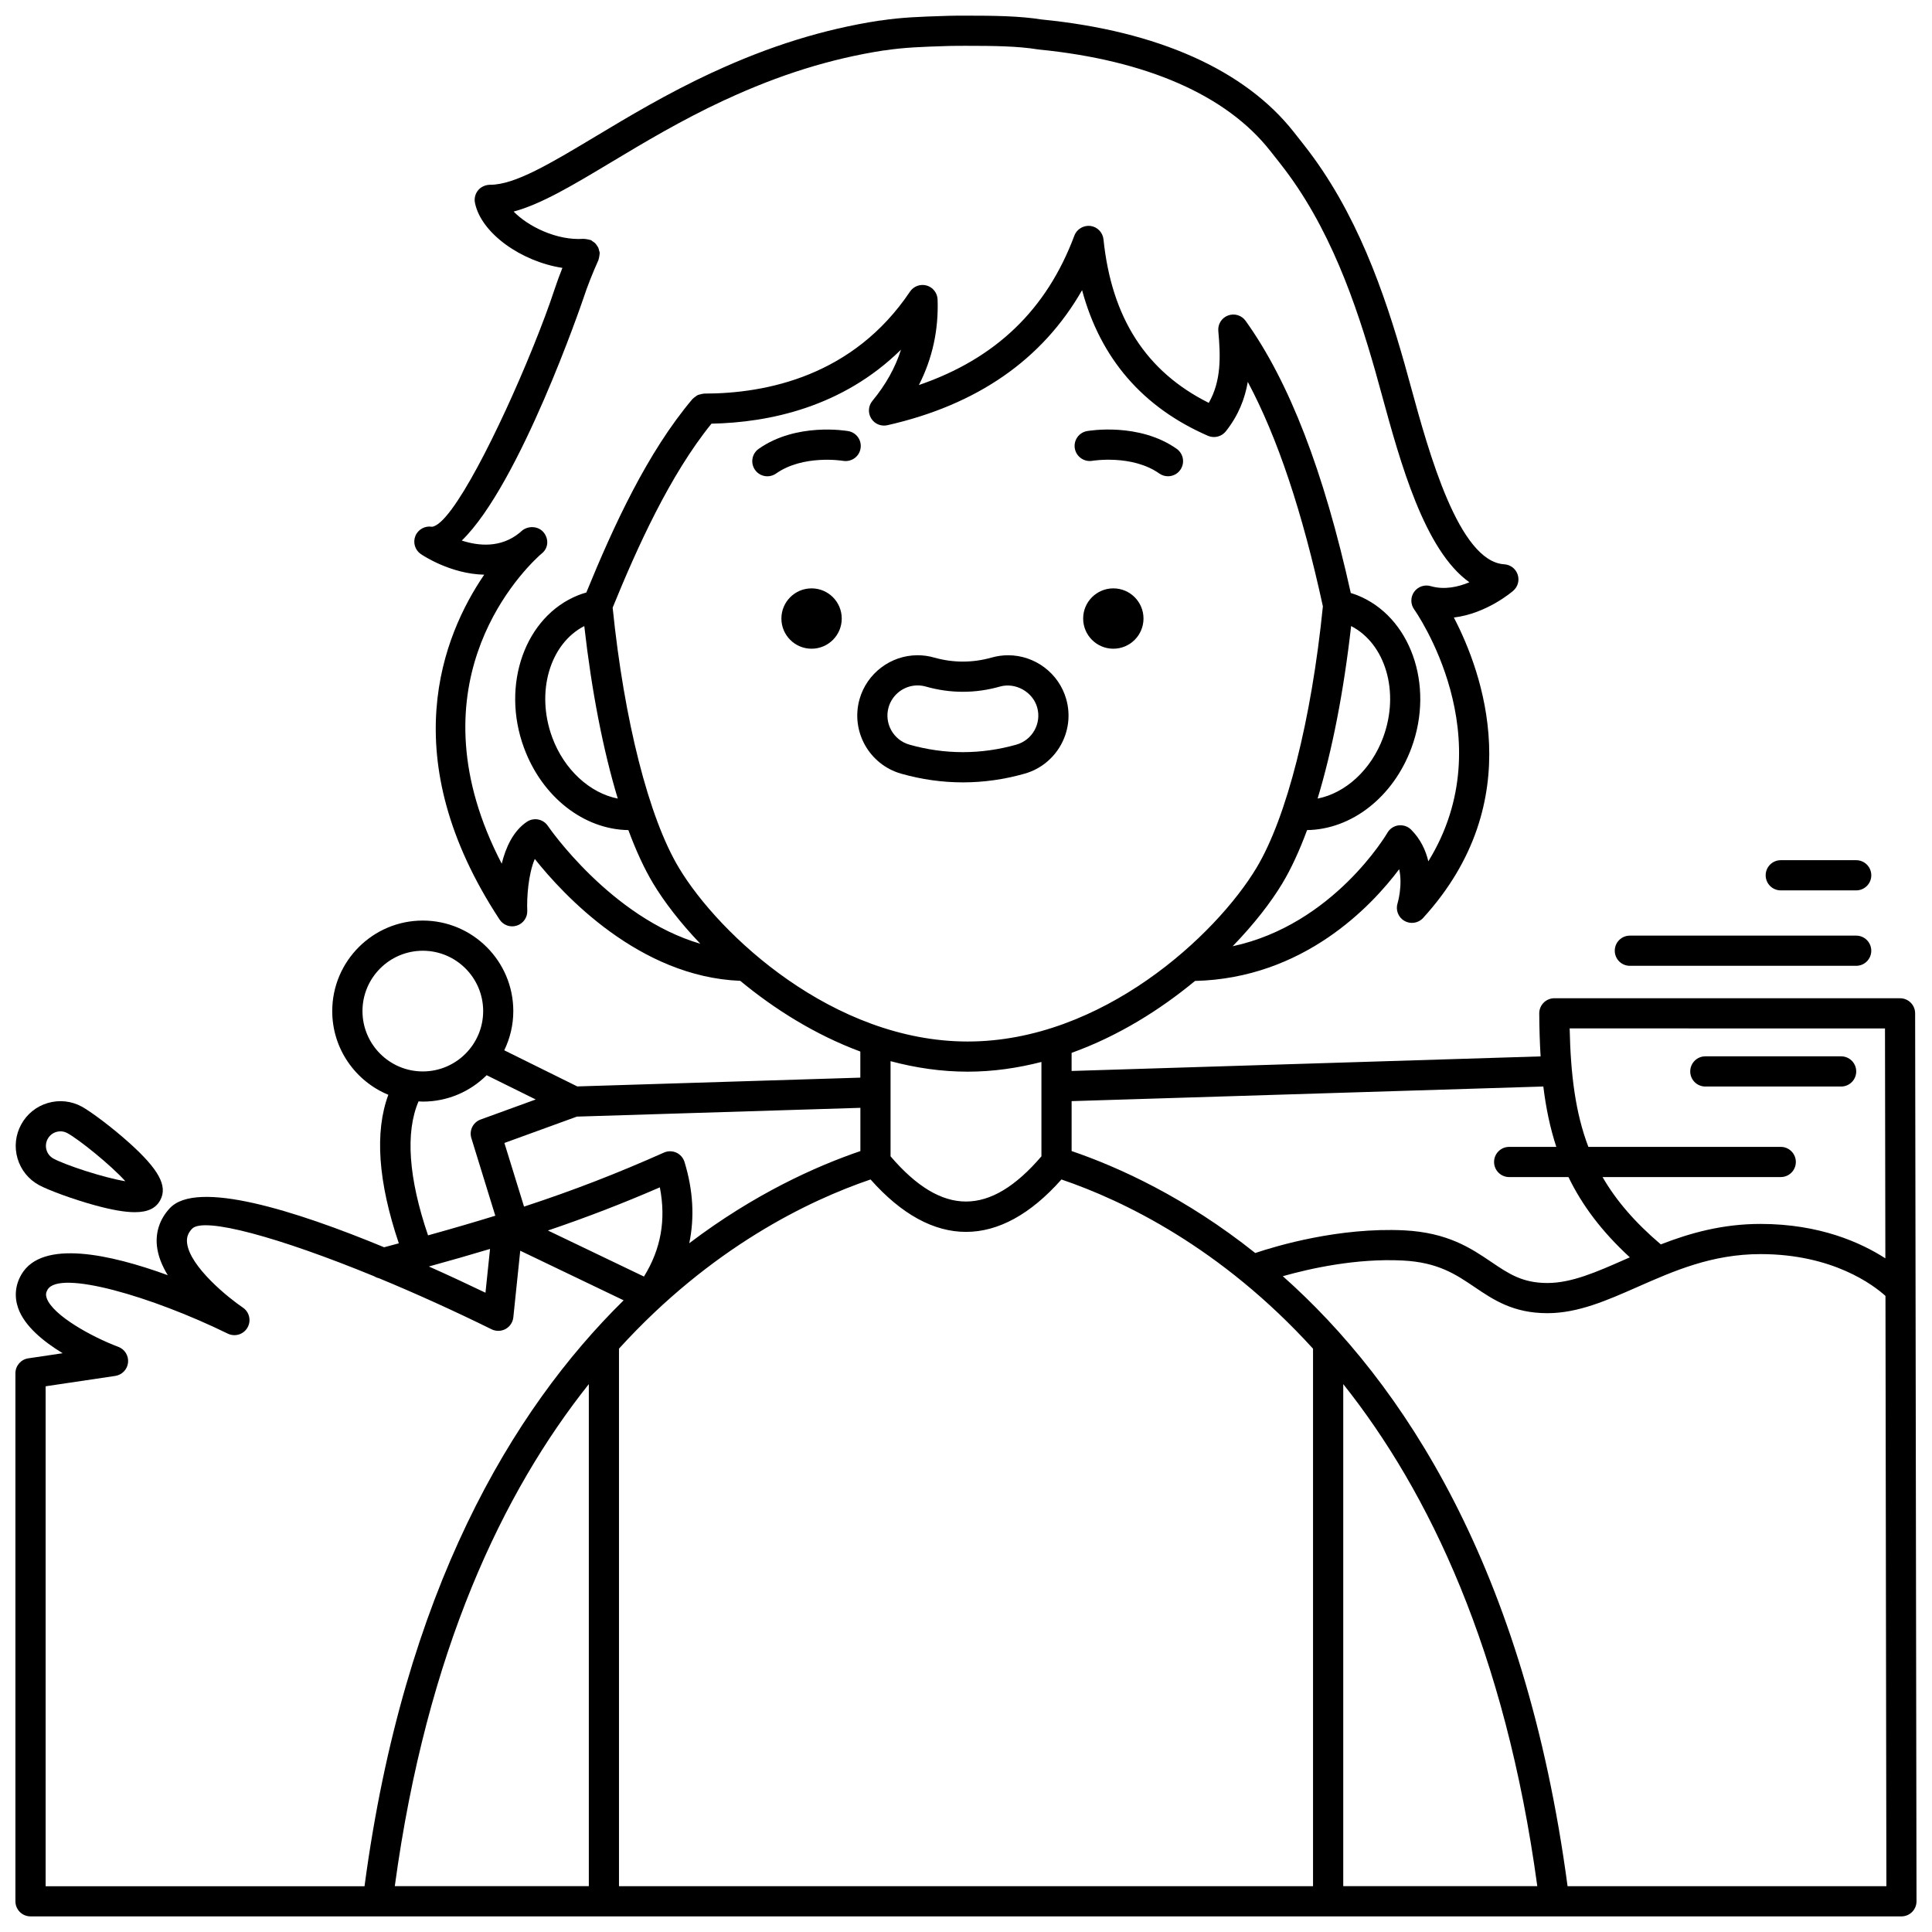 <?xml version="1.0" encoding="UTF-8"?>
<!-- Uploaded to: ICON Repo, www.iconrepo.com, Generator: ICON Repo Mixer Tools -->
<svg width="800px" height="800px" version="1.1" viewBox="144 144 512 512" xmlns="http://www.w3.org/2000/svg">
 <defs>
  <clipPath id="b">
   <path d="m148.09 435h39.906v31h-39.906z"/>
  </clipPath>
  <clipPath id="a">
   <path d="m148.09 148.09h503.81v503.81h-503.81z"/>
  </clipPath>
 </defs>
 <path d="m433.46 266.12c0.105-0.016 10.543-1.727 17.766 3.363 0.699 0.492 1.504 0.73 2.301 0.73 1.254 0 2.496-0.586 3.269-1.695 1.273-1.805 0.84-4.297-0.965-5.574-9.973-7.035-23.191-4.797-23.75-4.703-2.172 0.383-3.613 2.445-3.242 4.617 0.383 2.18 2.488 3.633 4.621 3.262z"/>
 <path d="m368.81 258.25c-0.562-0.098-13.777-2.332-23.754 4.703-1.805 1.273-2.238 3.762-0.965 5.574 0.777 1.105 2.016 1.695 3.269 1.695 0.797 0 1.598-0.238 2.301-0.73 7.172-5.055 17.523-3.402 17.766-3.363 2.199 0.355 4.242-1.074 4.621-3.246 0.391-2.18-1.062-4.25-3.238-4.633z"/>
 <path d="m447.04 307.92c0 4.414-3.578 7.996-7.996 7.996-4.414 0-7.996-3.582-7.996-7.996 0-4.418 3.582-7.996 7.996-7.996 4.418 0 7.996 3.578 7.996 7.996"/>
 <path d="m367.07 307.92c0 4.414-3.578 7.996-7.996 7.996s-7.996-3.582-7.996-7.996c0-4.418 3.578-7.996 7.996-7.996s7.996 3.578 7.996 7.996"/>
 <path d="m426.57 329.31c-1.926-6.867-8.258-11.66-15.402-11.66-1.477 0-2.938 0.203-4.352 0.605-5.078 1.43-10.211 1.43-15.246 0.008-1.418-0.41-2.902-0.617-4.394-0.617-7.121 0-13.449 4.785-15.387 11.641-2.402 8.48 2.547 17.336 11.027 19.746 5.391 1.531 10.895 2.305 16.359 2.305 5.461 0 10.965-0.773 16.355-2.305 8.48-2.41 13.434-11.258 11.039-19.723zm-41.574 12.023c-4.242-1.203-6.715-5.629-5.516-9.875 0.969-3.422 4.129-5.816 7.691-5.816 0.742 0 1.477 0.102 2.199 0.309 6.492 1.84 13.121 1.84 19.625-0.004 4.094-1.164 8.707 1.383 9.871 5.535 1.199 4.231-1.281 8.652-5.523 9.855-9.359 2.652-18.984 2.652-28.348-0.004z"/>
 <g clip-path="url(#b)">
  <path d="m154.35 458.07c2.312 1.258 8.832 3.715 14.852 5.356 4.422 1.203 7.871 1.816 10.52 1.816 3.469 0 5.578-1.047 6.734-3.168 2.039-3.742-0.344-8.152-8.223-15.227-4.641-4.172-10.238-8.316-12.551-9.578-2.781-1.512-5.977-1.855-9.02-0.961-3.035 0.895-5.539 2.914-7.047 5.695-1.516 2.773-1.855 5.977-0.965 9.012 0.898 3.035 2.922 5.543 5.699 7.055zm2.293-12.246c0.488-0.902 1.301-1.555 2.281-1.848 0.359-0.105 0.727-0.16 1.09-0.16 0.633 0 1.258 0.16 1.84 0.473 3.094 1.688 11.5 8.457 15.363 12.746-5.703-0.914-15.945-4.305-19.043-5.992-0.902-0.492-1.562-1.305-1.852-2.293-0.285-0.977-0.172-2.016 0.32-2.926z"/>
 </g>
 <g clip-path="url(#a)">
  <path d="m651.53 412.54c-0.004-2.207-1.793-3.992-4-3.992l-91.613-0.004c-1.066 0-2.082 0.426-2.836 1.18-0.75 0.754-1.172 1.773-1.164 2.844 0.023 3.969 0.137 7.75 0.359 11.387l-124.29 3.863v-4.801c12.363-4.441 23.461-11.41 32.703-19.059 28.738-0.691 46.746-19.789 54.113-29.617 0.965 4.375-0.414 8.977-0.434 9.031-0.566 1.789 0.188 3.734 1.812 4.672 1.621 0.926 3.688 0.621 4.953-0.77 28.305-31.031 15.602-65.34 8.156-79.625 8.68-1.047 15.383-6.785 15.746-7.102 1.223-1.066 1.68-2.766 1.156-4.301-0.523-1.539-1.918-2.602-3.543-2.703-12.078-0.73-20.012-29.73-24.75-47.055-0.59-2.168-1.16-4.242-1.711-6.191-5.32-18.695-12.648-40.191-26.668-57.945-0.246-0.297-2.621-3.328-2.621-3.328-12.965-16.492-36.066-26.816-66.805-29.855h-0.004c-5.934-0.938-12.523-1.023-20.277-1.023-1.449 0.004-2.797 0-4.254 0.039l-1.566 0.051c-5.719 0.18-11.113 0.355-16.535 1.191-0.16 0.004-0.32 0.02-0.477 0.043-14.695 2.266-29.102 6.746-44.043 13.676-0.102 0.039-0.199 0.082-0.301 0.125-11.84 5.508-21.949 11.566-30.863 16.914-11.902 7.137-21.316 12.781-27.848 12.781h-0.102c-1.203 0.039-2.352 0.52-3.113 1.453-0.77 0.922-1.078 2.152-0.84 3.336 1.625 8.074 12.32 15.582 23.172 17.234-0.77 1.941-1.469 3.844-2.059 5.633-1.43 4.352-3.41 9.645-5.695 15.293-0.109 0.207-0.188 0.414-0.262 0.645-8.523 20.961-21.191 46.473-26.547 47.035-1.832-0.309-3.676 0.688-4.391 2.422-0.711 1.742-0.117 3.742 1.426 4.805 0.465 0.32 7.863 5.289 16.809 5.477-10.996 16.105-24.109 48.496 4.074 91.391 0.988 1.504 2.867 2.168 4.578 1.602 1.715-0.555 2.844-2.188 2.758-3.988-0.152-3.281 0.246-9.605 1.996-13.676 7.527 9.492 27.684 31.25 54.445 32.301 9.02 7.465 19.816 14.281 31.824 18.742v6.914l-75.012 2.328-19.352-9.574c1.523-3.152 2.398-6.664 2.398-10.387 0-13.23-10.762-23.992-23.992-23.992s-23.992 10.762-23.992 23.992c0 10 6.152 18.582 14.867 22.18-3.676 9.887-2.699 23.125 2.777 39.363-1.301 0.348-2.547 0.691-3.891 1.043-23.617-9.77-49.684-17.973-56.793-10.359-2.66 2.856-3.836 6.356-3.406 10.129 0.301 2.609 1.371 5.195 2.859 7.629-15.152-5.523-33.281-9.582-38.773-0.207-1.648 2.816-1.941 5.922-0.855 8.988 1.688 4.75 6.746 8.844 11.773 11.902l-9.117 1.355c-1.953 0.293-3.402 1.977-3.402 3.957v139.93c0 2.211 1.789 4 4 4h495.81c1.062 0 2.082-0.418 2.832-1.172 0.75-0.75 1.168-1.77 1.168-2.836zm-7.988 4.004 0.098 60.93c-6.426-4.141-17.379-9.121-33.082-9.121-10.184 0-18.762 2.449-26.426 5.426-6.848-5.816-11.859-11.641-15.438-17.844h47.223c2.211 0 4-1.789 4-4 0-2.211-1.789-4-4-4h-50.984c-3.457-9.09-4.695-19.207-4.957-31.395zm-90.543 15.391c0.691 5.676 1.793 10.973 3.438 15.996l-12.492 0.004c-2.211 0-4 1.789-4 4 0 2.211 1.789 4 4 4h15.715c3.613 7.473 8.824 14.43 16.262 21.273-0.414 0.184-0.848 0.367-1.258 0.551-7.606 3.356-14.172 6.25-20.594 6.25-6.613 0-10.242-2.449-14.836-5.559-5.414-3.66-11.551-7.805-23.125-8.395-17.273-0.836-33.844 4.117-39.457 6.008-18.48-14.723-36.156-22.75-48.664-27.023v-13.227zm-178.29 24.637c16.41 18.523 34.176 18.523 50.582 0 16.441 5.594 42.305 18.055 66.676 44.844v142.45h-183.93v-142.46c24.367-26.789 50.23-39.242 66.672-44.836zm-60.055 25.727-25.449-12.203c10.406-3.523 19.852-7.184 29.66-11.434 1.68 8.59 0.293 16.379-4.211 23.637zm9.258-108.33c-7.969-13.281-14.508-39.004-17.551-68.938 6.434-15.785 15.133-35.125 26.188-48.754 15.242-0.309 34.684-4.332 50.223-19.613-1.516 4.781-4.031 9.285-7.582 13.578-1.082 1.32-1.219 3.184-0.32 4.637 0.895 1.461 2.598 2.18 4.285 1.809 23.789-5.375 41.098-17.395 51.609-35.793 4.875 18.105 16.059 31.062 33.359 38.598 1.656 0.711 3.602 0.238 4.734-1.188 3.367-4.254 5.062-8.672 5.82-13.102 7.902 14.809 14.453 34.441 19.902 59.48-3.031 30.094-9.594 55.957-17.586 69.285-10.68 17.801-40.906 46.043-76.543 46.043s-65.859-28.242-76.539-46.043zm-25.07-64.059c1.961 17.344 5.019 32.965 8.875 45.719-7.324-1.43-14.195-7.586-17.383-16.246-4.422-12.047-0.566-24.809 8.508-29.473zm203.22 0c9.074 4.672 12.926 17.434 8.504 29.473-3.184 8.66-10.043 14.82-17.387 16.246 3.863-12.754 6.926-28.371 8.883-45.719zm-212.88 52.957c-1.234-1.828-3.711-2.312-5.543-1.086-3.617 2.414-5.598 6.762-6.676 11.105-24.023-46.238 3.633-75.75 9.938-81.621l0.746-0.645c1.68-1.383 1.824-3.754 0.477-5.465-1.34-1.707-3.926-1.926-5.676-0.613-0.168 0.129-0.367 0.301-0.754 0.656-5.023 4.102-10.938 3.481-15.316 2.055 15.43-14.934 32.012-63.531 32.207-64.125 1.035-3.148 2.418-6.676 4.008-10.207 0.027-0.059 0.02-0.129 0.043-0.188 0.098-0.242 0.129-0.5 0.172-0.766 0.047-0.273 0.109-0.531 0.102-0.801 0-0.062 0.027-0.125 0.023-0.188-0.012-0.184-0.109-0.336-0.145-0.512-0.059-0.277-0.113-0.543-0.227-0.805-0.105-0.227-0.238-0.414-0.383-0.617-0.156-0.223-0.305-0.441-0.5-0.633-0.18-0.168-0.383-0.293-0.59-0.426-0.172-0.113-0.305-0.273-0.5-0.355-0.07-0.031-0.145-0.02-0.215-0.047-0.227-0.09-0.469-0.113-0.711-0.16-0.281-0.051-0.547-0.117-0.824-0.109-0.062 0-0.125-0.027-0.191-0.023-7.062 0.508-14.707-3.289-18.523-7.223 7.34-1.977 15.746-7.016 25.77-13.027 8.727-5.234 18.605-11.16 30.02-16.473 0.109-0.039 0.211-0.082 0.305-0.125 14.266-6.633 27.992-10.91 41.953-13.07 0.16-0.004 0.32-0.02 0.48-0.043 4.949-0.766 10.121-0.934 15.598-1.109l1.547-0.047c1.352-0.031 2.594-0.027 4.016-0.031h0.402c7.113 0 13.438 0.07 18.844 0.949 0.043 0.008 0.082-0.012 0.129-0.004 0.039 0.004 0.074 0.031 0.121 0.035 28.516 2.816 49.715 12.098 61.301 26.84 1.734 2.203 2.387 3.039 2.688 3.402l-0.004 0.004c13.105 16.59 20.098 37.176 25.207 55.102 0.543 1.918 1.098 3.973 1.691 6.117 4.902 17.918 11.285 41.258 23.211 49.719-2.973 1.246-6.637 2.074-10.262 1.02-1.625-0.48-3.398 0.141-4.387 1.535-0.984 1.395-0.973 3.258 0.027 4.641 0.266 0.371 23.941 33.957 3.746 66.754-0.688-2.914-2.055-5.871-4.551-8.379-0.875-0.883-2.098-1.285-3.359-1.145-1.238 0.164-2.328 0.898-2.945 1.98-0.16 0.277-14.273 24.309-41 30.051 5.652-5.832 10.16-11.648 13.184-16.688 2.328-3.879 4.516-8.637 6.539-14.094 11.781-0.168 22.859-8.727 27.684-21.848 6.129-16.676-0.332-34.801-14.406-40.402-0.547-0.215-1.117-0.398-1.695-0.574-7.176-32.309-16.297-55.969-27.879-72.137-1.055-1.469-2.945-2.043-4.644-1.418-1.691 0.629-2.75 2.312-2.586 4.106 0.605 6.68 0.828 13.176-2.527 19.055-16.613-8.301-25.75-22.512-27.902-43.332-0.191-1.848-1.629-3.32-3.469-3.559-1.816-0.199-3.598 0.828-4.25 2.57-7.32 19.594-20.848 32.621-41.203 39.598 3.578-7.008 5.246-14.594 4.957-22.668-0.059-1.73-1.23-3.231-2.898-3.707-1.66-0.465-3.449 0.176-4.414 1.617-15.004 22.332-37.957 27.023-54.574 27.023-0.059 0-0.109 0.031-0.164 0.031-0.281 0.012-0.539 0.098-0.812 0.164-0.238 0.059-0.48 0.098-0.695 0.195-0.211 0.098-0.387 0.258-0.578 0.391-0.234 0.164-0.473 0.312-0.664 0.523-0.039 0.043-0.094 0.059-0.133 0.105-12.012 14.195-20.957 33.719-28.156 51.305-0.738 0.207-1.449 0.441-2.137 0.715-14.074 5.598-20.531 23.727-14.398 40.402 4.82 13.121 15.902 21.68 27.68 21.848 2.023 5.457 4.211 10.215 6.539 14.094 2.91 4.852 7.168 10.418 12.531 16.031-23.73-6.949-40.227-30.961-40.414-31.246zm111.27 65.137c6.727 0 13.254-0.965 19.539-2.574v25.008c-13.676 15.973-26.309 15.973-39.984 0v-25.219c6.562 1.758 13.402 2.785 20.445 2.785zm-28.441 21.043c-11.762 4.016-28.078 11.332-45.348 24.422 1.418-6.812 1.047-14.004-1.262-21.543-0.336-1.09-1.125-1.996-2.168-2.469s-2.234-0.477-3.281-0.012c-12.332 5.492-23.824 9.973-37.074 14.32l-5.207-16.867 19.207-6.984 75.133-2.328zm-131.95-37.098c0-8.82 7.172-15.992 15.992-15.992 8.82 0 15.992 7.172 15.992 15.992 0 8.82-7.172 15.992-15.992 15.992-8.82 0.004-15.992-7.172-15.992-15.992zm14.855 23.93c0.379 0.02 0.754 0.055 1.141 0.055 6.594 0 12.57-2.676 16.91-6.992l13.004 6.43-14.605 5.312c-2.004 0.727-3.082 2.898-2.449 4.934l6.344 20.559c-5.531 1.707-11.438 3.43-17.824 5.203-5.176-15.16-6.039-27.312-2.519-35.5zm18.949 39.102-1.207 11.605c-4.402-2.113-9.516-4.512-15-6.953 5.777-1.59 11.141-3.125 16.207-4.652zm-117.77 36.398 18.453-2.746c1.801-0.27 3.195-1.723 3.387-3.535 0.191-1.812-0.867-3.527-2.574-4.168-6.898-2.586-17.344-8.301-18.977-12.898-0.297-0.832-0.23-1.488 0.223-2.262 3.152-5.367 27.695 1.836 47.754 11.652 1.906 0.922 4.172 0.227 5.223-1.59 1.051-1.824 0.512-4.144-1.234-5.316-3.598-2.418-14.051-10.762-14.777-17.117-0.168-1.453 0.238-2.609 1.309-3.754 3.051-3.269 23.074 2.242 48.242 12.566 0.391 0.246 0.82 0.426 1.277 0.523 9.477 3.918 19.648 8.504 29.891 13.547 1.172 0.574 2.559 0.539 3.699-0.09 1.148-0.633 1.91-1.785 2.047-3.082l1.832-17.656 27.402 13.141c-29.508 29.031-58.199 76.852-68.672 155.28l-84.504-0.004zm143.95-0.574v133.05h-51.422c8.484-62.363 28.738-104.54 51.422-133.05zm199.93 133.06v-133.06c22.684 28.516 42.941 70.691 51.426 133.05h-51.426zm59.449 0c-11.277-84.445-43.676-133.43-75.465-161.66 7.203-2.039 19.449-4.777 31.758-4.156 9.348 0.469 14.062 3.656 19.055 7.031 5.039 3.406 10.25 6.926 19.312 6.926 8.105 0 15.742-3.367 23.82-6.93 9.723-4.285 19.777-8.727 32.668-8.727 19.242 0 30.031 8.312 33.098 11.082l0.242 156.43z"/>
 </g>
 <path d="m615.92 379.96h19.992c2.211 0 4-1.789 4-4 0-2.211-1.789-4-4-4h-19.992c-2.211 0-4 1.789-4 4 0 2.215 1.789 4 4 4z"/>
 <path d="m575.93 399.95h59.977c2.211 0 4-1.789 4-4 0-2.211-1.789-4-4-4h-59.977c-2.211 0-4 1.789-4 4 0 2.215 1.789 4 4 4z"/>
 <path d="m595.93 431.94h35.988c2.211 0 4-1.789 4-4s-1.789-4-4-4h-35.988c-2.211 0-4 1.789-4 4 0 2.215 1.789 4 4 4z"/>
</svg>